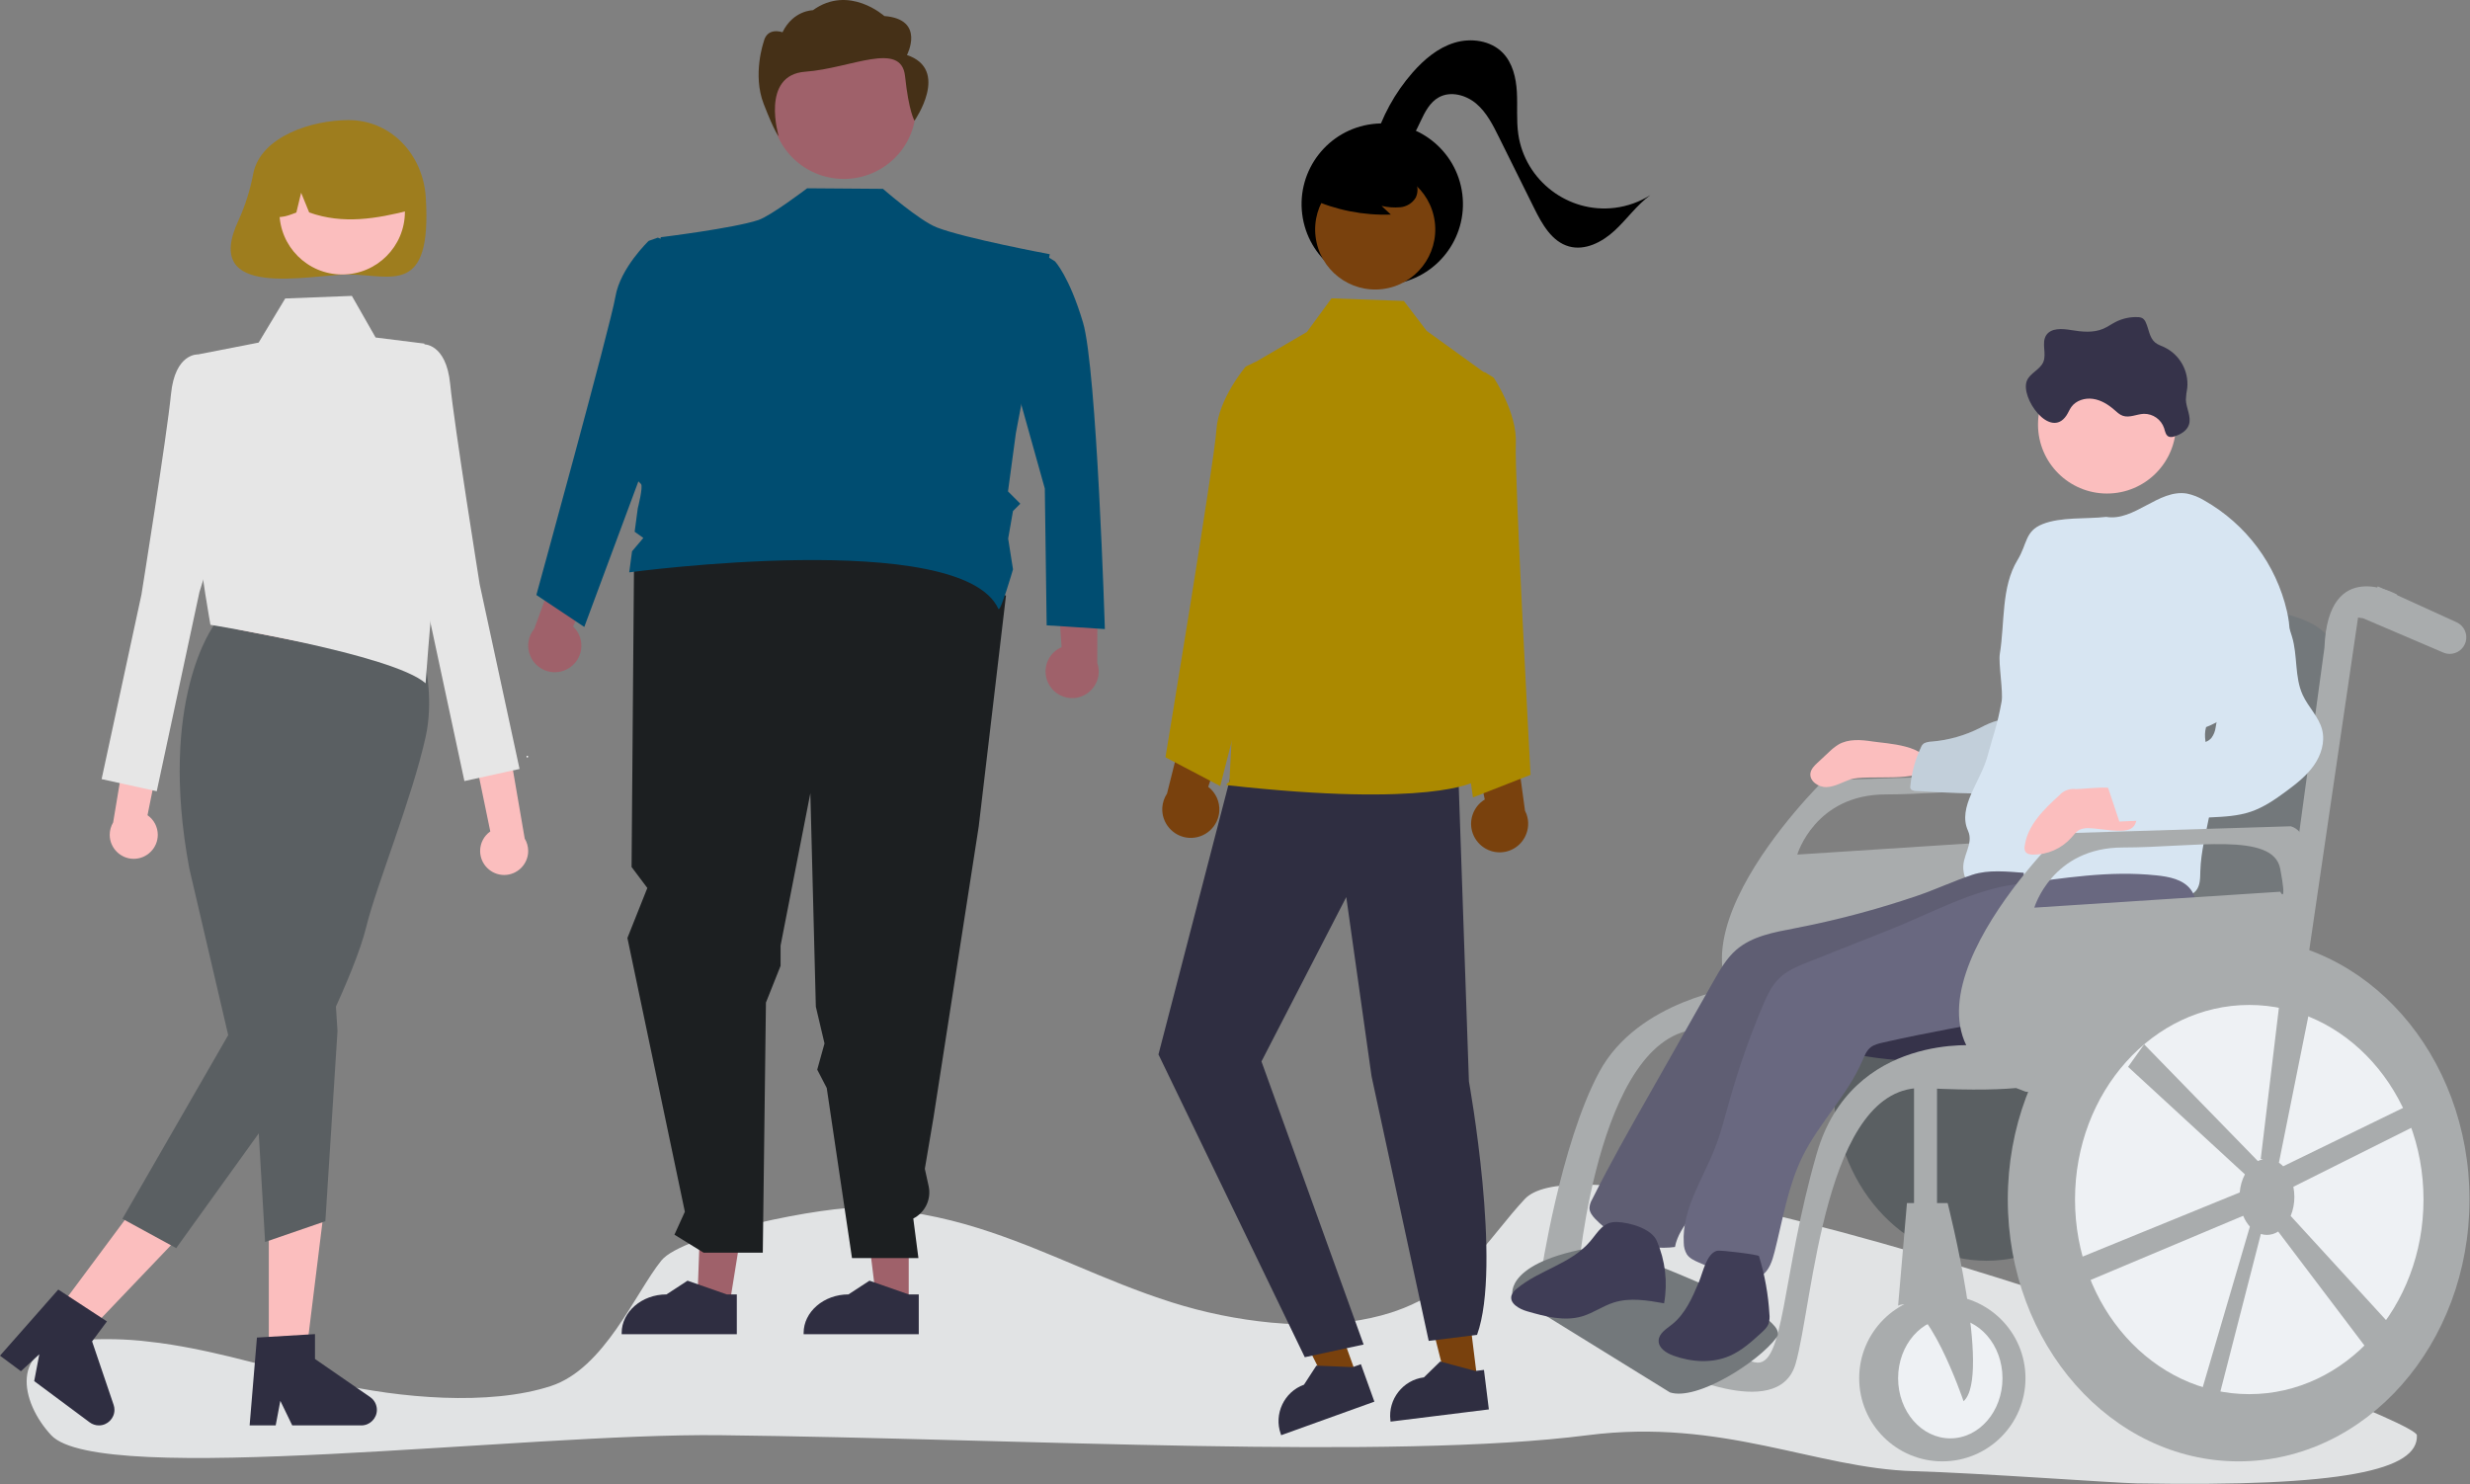 <svg width="4209" height="2529" viewBox="0 0 4209 2529" fill="none" xmlns="http://www.w3.org/2000/svg">
<rect x="0" y="0" width="4209" height="2529" fill="#808080" stroke="none"/>
<g clip-path="url(#clip0_217_3674)">
<path d="M181.829 2281.91C164.562 2281.91 147.26 2282.62 130.363 2284.06L127.904 2284.27C15.826 2294.17 34.336 2388.77 87.219 2445.6C170.396 2534.99 891.816 2441.71 1226.97 2445.6C1746.51 2451.64 2371.77 2488.32 2705.66 2445.6C2935.47 2416.2 3094.32 2502.32 3261.55 2506.91C3369.73 2509.89 3602.47 2527.01 3641.38 2527.7C3993.23 2533.94 4121.47 2505.21 4118.5 2445.6C4116.66 2410.23 2730.14 1902.04 2598.21 2043.28C2583.02 2059.54 2568.86 2076.95 2555.17 2093.79C2534.94 2118.67 2514.02 2144.39 2489.07 2167.39C2475.55 2180.01 2460.94 2191.41 2445.4 2201.43C2444.33 2202.17 2443.11 2202.96 2441.81 2203.72C2438.84 2205.65 2435.74 2207.51 2432.72 2209.17C2415.02 2219.39 2396.37 2227.87 2377.03 2234.49L2375.08 2235.15C2373.61 2235.67 2372.02 2236.2 2370.43 2236.68C2359.26 2240.26 2347.66 2243.36 2336.03 2245.87C2285.74 2256.95 2228.56 2259.61 2166.08 2253.76C2108.7 2248.24 2052.06 2236.7 1997.09 2219.32C1939.23 2201.03 1885.07 2178.24 1832.7 2156.19C1809.69 2146.5 1785.9 2136.49 1762.14 2127C1757.67 2125.21 1753.28 2123.47 1748.81 2121.72C1719.79 2110.41 1693.48 2101.07 1668.37 2093.16C1606.17 2073.5 1541.79 2061.57 1476.67 2057.66C1407.55 2053.87 1162.95 2103.24 1126.97 2147.98C1082.2 2203.63 1030.12 2332.02 938.719 2361.85C833.248 2396.31 679.294 2381.99 570.374 2357.1C536.129 2349.27 501.927 2340.26 468.848 2331.55C455.488 2328.03 442.119 2324.54 428.741 2321.07C402.451 2314.28 380.936 2309.08 361.03 2304.69L354.734 2303.29C351.232 2302.53 347.727 2301.77 344.158 2301.04C320.514 2296.08 298.498 2292.17 276.817 2289.1L271.687 2288.35C261.403 2287 251.789 2285.87 242.354 2284.92L238.588 2284.55C220.109 2282.79 200.985 2281.91 181.827 2281.91H181.829Z" fill="#E1E3E4"/>
<path d="M830.143 1478.91C822.474 1471.28 818.158 1460.9 818.158 1450.08C818.158 1436.83 824.633 1424.39 835.483 1416.78L769.099 1095.5L840.719 1118.1L894.129 1428.91C898.006 1435.3 900.056 1442.64 900.056 1450.11C900.056 1472.54 881.599 1491 859.168 1491C848.273 1491 837.817 1486.64 830.143 1478.91Z" fill="#FBBEBE"/>
<path d="M676.701 620.127L721.066 586.638C721.066 586.638 760.203 583.866 767.134 654.445C774.066 725.024 817.465 995.904 817.465 995.904L885.353 1310.33L791.378 1330.96L718.666 991.635L645.879 757.536L676.701 620.127Z" fill="#E6E6E6"/>
<path d="M898.601 1290.82C899.399 1290.82 900.045 1290.18 900.045 1289.38C900.045 1288.58 899.399 1287.94 898.601 1287.94C897.804 1287.94 897.157 1288.58 897.157 1289.38C897.157 1290.18 897.804 1290.82 898.601 1290.82Z" fill="white"/>
<path d="M431.64 295.448C426.559 322.747 418.227 349.339 406.823 374.657C341.517 512.81 527.495 467.779 593.957 467.779C666.624 467.779 736.151 505.991 725.532 336.205C720.996 263.68 666.624 204.63 593.957 204.63C531.888 204.63 444.619 232.219 431.64 295.448Z" fill="#9E7D1E"/>
<path d="M458.053 2321.65H519.965L549.428 2082.85H458.053V2321.65Z" fill="#FBBEBE"/>
<path d="M425.375 2428.92H469.775L477.7 2387L497.997 2428.92H615.757C630.279 2428.92 642.228 2416.97 642.228 2402.45C642.228 2393.76 637.949 2385.6 630.797 2380.67L536.759 2315.72V2273.34L437.847 2279.24L425.375 2428.92Z" fill="#2F2E41"/>
<path d="M90.232 2243.52L139.915 2280.47L306.053 2106.42L232.728 2051.89L90.232 2243.52Z" fill="#FBBEBE"/>
<path d="M0 2310.1L35.629 2336.59L67.001 2307.68L58.276 2353.43L152.771 2423.7C157.337 2427.1 162.878 2428.93 168.568 2428.93C183.09 2428.93 195.039 2416.98 195.039 2402.46C195.039 2399.57 194.565 2396.7 193.635 2393.96L156.928 2285.73L182.216 2251.72L99.321 2197.43L0 2310.1Z" fill="#2F2E41"/>
<path d="M660.824 1222.6L366.928 1176.82L425.374 1001H660.824V1222.6Z" fill="#FBBEBE"/>
<path d="M365.139 1064.69C365.139 1064.69 268.503 1191.05 322.702 1480.36L388.87 1763.84L208.594 2076.83L300.261 2126.83L522.418 1818.06C522.418 1818.06 603.435 1663.5 624.077 1579.6C641.928 1507.03 701.33 1363.01 725.233 1256.12C738.806 1195.43 725.233 1135.42 725.233 1135.42L365.139 1064.69Z" fill="#5A5F62"/>
<path d="M568.044 1647.55L575.111 1756.97L554.428 2080.99L451.744 2116.35L432.299 1784.35L568.044 1647.55Z" fill="#5A5F62"/>
<path d="M599.614 504.196L486.01 508.628L440.734 583.784L337.434 603.95C337.434 603.95 328.213 834.33 336.601 915.921C342.666 974.92 358.594 1064.69 358.594 1064.69C358.594 1064.69 669.755 1115.19 725.233 1164.32C725.233 1164.32 732.725 1061.05 739.585 993.954C745.61 935.04 733.093 765.925 733.093 765.925L723.149 585.504L640.05 575.116L599.614 504.196Z" fill="#E6E6E6"/>
<path d="M583.07 467.746C642.12 467.746 689.989 419.876 689.989 360.827C689.989 301.777 642.12 253.908 583.07 253.908C524.02 253.908 476.151 301.777 476.151 360.827C476.151 419.876 524.02 467.746 583.07 467.746Z" fill="#FBBEBE"/>
<path d="M510.461 251.838C529.662 240.132 551.723 233.938 574.211 233.938C641.398 233.938 696.684 289.224 696.684 356.41C696.684 357.182 696.677 357.953 696.662 358.724C642.181 372.403 584.946 382.87 526.846 361.996L513.125 328.416L505.036 362.021C487.343 369.253 469.603 375.372 451.864 361.951C450.392 317.485 472.757 275.457 510.461 251.838Z" fill="#9E7D1E"/>
<path d="M257.025 1451.22C264.604 1443.6 268.863 1433.28 268.863 1422.54C268.863 1409.21 262.317 1396.71 251.37 1389.12L316.12 1067.51L244.616 1090.47L192.786 1401.54C188.978 1407.89 186.966 1415.16 186.966 1422.57C186.966 1445 205.423 1463.46 227.854 1463.46C238.821 1463.46 249.34 1459.04 257.025 1451.22Z" fill="#FBBEBE"/>
<path d="M381.799 637.439L337.434 603.95C337.434 603.95 298.297 601.179 291.366 671.757C284.434 742.336 241.034 1013.22 241.034 1013.22L173.147 1327.64L267.122 1348.27L339.834 1008.95L412.621 774.848L381.799 637.439Z" fill="#E6E6E6"/>
<path d="M1548.5 2217.76L1493.62 2217.76L1467.51 2006.08L1548.51 2006.08L1548.5 2217.76Z" fill="#9F616A"/>
<path d="M1242.41 2227.93L1188.23 2219.22L1196.05 2006.08L1276.02 2018.94L1242.41 2227.93Z" fill="#9F616A"/>
<path d="M1255.57 2273.53L1059.36 2273.52V2271.39C1059.36 2235.36 1093.84 2205.71 1135.73 2205.71H1135.74L1171.58 2182.32L1238.45 2205.71L1255.57 2205.71L1255.57 2273.53Z" fill="#2F2E41"/>
<path d="M1565.62 2273.53L1369.41 2273.52V2271.39C1369.41 2235.36 1403.89 2205.71 1445.78 2205.71H1445.79L1481.63 2182.32L1548.5 2205.71L1565.62 2205.71L1565.62 2273.53Z" fill="#2F2E41"/>
<path d="M1080.46 952.851L1076.22 1477.37L1103.09 1513.14L1069.14 1598.31L1167.04 2064.85L1149.29 2103.94L1198.89 2134.54H1299.84L1305.19 1708.4L1330.13 1645.83V1611.35L1380.89 1351.5L1390.23 1715.4L1405 1778.07L1392.6 1822.69L1408.8 1853.94L1451.85 2143.82H1565.04L1556.28 2076.38C1576.5 2066.15 1587.31 2043.36 1582.45 2021.23L1575.96 1991.67L1590.73 1904.27L1667.79 1408.33L1714.21 1014.98L1477.63 921.984L1080.46 952.851Z" fill="#1C1F21"/>
<path d="M1437.9 304.877C1505.75 304.877 1560.75 250.342 1560.75 183.068C1560.75 115.795 1505.75 61.259 1437.9 61.259C1370.05 61.259 1315.05 115.795 1315.05 183.068C1315.05 250.342 1370.05 304.877 1437.9 304.877Z" fill="#9F616A"/>
<path d="M1545.49 93.76C1545.49 93.76 1577.62 32.855 1506.93 27.318C1506.93 27.318 1446.67 -26.885 1385.24 17.409C1385.24 17.409 1351.73 17.409 1333.41 55.002C1333.41 55.002 1307.06 45.093 1301.27 71.612C1301.27 71.612 1281.99 126.98 1301.27 176.811C1320.55 226.642 1326.96 232.179 1326.96 232.179C1326.96 232.179 1295.27 127.706 1372.4 122.169C1449.52 116.632 1535.82 68.844 1542.25 129.749C1548.68 190.653 1558.35 205.659 1558.35 205.659C1558.35 205.659 1619.4 118.675 1545.49 93.76Z" fill="#453017"/>
<path d="M972.442 1136.45C981.835 1129.51 988.166 1119.18 990.088 1107.66C992.551 1092.9 987.497 1077.84 976.628 1067.56L1042.41 921.748L960.337 934.923L910.452 1071.37C905.359 1077.52 901.983 1084.91 900.669 1092.78C896.584 1117.27 913.373 1140.78 937.862 1144.87C950.049 1146.9 962.553 1143.86 972.442 1136.45Z" fill="#9F616A"/>
<path d="M1137.06 411.176L1120.96 404.932L1105.42 410.436C1105.42 410.436 1056.84 456.79 1048.74 505.358C1040.64 553.927 913.991 1013.85 913.991 1013.85L995.668 1068.32L1127.45 713.63L1137.06 411.176Z" fill="#004D71"/>
<path d="M1789.01 1168.91C1784.8 1162.49 1782.31 1155.1 1781.76 1147.44C1780.4 1128.34 1791.37 1110.36 1808.99 1102.84L1797.88 943.268L1870.28 984.099L1869.73 1129.37C1871.06 1133.17 1871.88 1137.12 1872.17 1141.13C1873.93 1165.9 1855.01 1187.73 1830.24 1189.49C1813.8 1190.67 1797.96 1182.76 1789.01 1168.91Z" fill="#9F616A"/>
<path d="M1745.04 462.476L1773.81 430.5L1797.66 445.259C1797.66 445.259 1821.9 470.456 1845.49 549.552C1869.08 628.648 1882.76 1071.95 1882.76 1071.95L1783.57 1065.56L1780.4 832.431L1726.21 638.839L1745.04 462.476Z" fill="#004D71"/>
<path d="M1788.81 433.169C1788.81 433.169 1643.66 406.062 1596.29 387.5C1566.31 375.75 1504.63 321.8 1504.63 321.8L1375.46 320.833C1375.46 320.833 1313.73 367.78 1292.13 375C1250.54 388.899 1125.92 404.226 1125.92 404.226L1092.13 783.333L1079.63 812.5C1079.63 812.5 1088.34 820.367 1092.32 824.767C1096.29 829.167 1086.82 866.002 1086.82 866.002L1081.47 906.077L1096.29 916.667L1077.03 939.425L1072.24 975.299C1072.24 975.299 1637.72 899.009 1701.27 1037.48C1704.63 1044.8 1726.21 970.163 1726.21 970.163L1717.94 917.818L1726.15 870.834L1738.65 858.334L1717.68 837.369L1731.12 737.894L1788.81 433.169Z" fill="#004D71"/>
<path d="M3385.19 2148.34C3529.2 2148.34 3645.95 2015.94 3645.95 1852.62C3645.95 1689.3 3529.2 1556.9 3385.19 1556.9C3241.18 1556.9 3124.44 1689.3 3124.44 1852.62C3124.44 2015.94 3241.18 2148.34 3385.19 2148.34Z" fill="#5A5F62"/>
<path d="M3499.74 1317.55L3107.85 1329.61C3107.85 1329.61 2761.19 1667.23 3047.56 1769.73C3047.56 1769.73 3400.26 1827 3484.67 1760.68C3484.67 1760.68 3590.18 1344.68 3499.74 1317.55ZM3481.65 1429.09L3062.64 1456.22C3062.64 1456.22 3092.78 1353.72 3213.36 1353.72C3333.94 1353.72 3469.6 1326.59 3481.65 1389.9C3493.71 1453.2 3481.65 1429.09 3481.65 1429.09Z" fill="#A9ACAD"/>
<path d="M3190.8 1263.46C3171.25 1260.47 3150 1258.74 3132.88 1268.64C3127.18 1272.2 3121.89 1276.38 3117.1 1281.09C3110.22 1287.41 3103.38 1293.79 3096.6 1300.22C3091.64 1304.93 3086.46 1310.11 3085.19 1316.83C3082.57 1330.65 3098.53 1341.77 3112.58 1341.23C3126.64 1340.7 3139.25 1332.97 3152.52 1328.32C3179.25 1318.95 3277.55 1334.97 3282.92 1306.19C3289.75 1269.59 3212.54 1266.92 3190.8 1263.46Z" fill="#FBBEBE"/>
<path d="M3374 1240.35C3348.44 1253.33 3320.61 1261.23 3292.04 1263.62C3287.58 1263.7 3283.18 1264.63 3279.07 1266.38C3276.59 1267.91 3274.69 1270.23 3273.67 1272.96C3263.63 1293.98 3257.42 1316.63 3255.35 1339.84C3254.8 1342.11 3255.63 1344.5 3257.46 1345.95C3260.21 1347.32 3263.25 1348 3266.32 1347.93C3313.22 1350.91 3360.28 1352.51 3407.49 1352.73C3409.57 1352.89 3411.67 1352.61 3413.63 1351.89C3415.01 1351.16 3416.03 1349.9 3416.46 1348.4C3427.53 1320.86 3432.76 1291.31 3431.79 1261.64C3430.56 1226.7 3420.33 1215.76 3374 1240.35Z" fill="#D7E5F2"/>
<path d="M3374 1240.35C3348.44 1253.33 3320.61 1261.23 3292.04 1263.62C3287.58 1263.7 3283.18 1264.63 3279.07 1266.38C3276.59 1267.91 3274.69 1270.23 3273.67 1272.96C3263.63 1293.98 3257.42 1316.63 3255.35 1339.84C3254.8 1342.11 3255.63 1344.5 3257.46 1345.95C3260.21 1347.32 3263.25 1348 3266.32 1347.93C3313.22 1350.91 3360.28 1352.51 3407.49 1352.73C3409.57 1352.89 3411.67 1352.61 3413.63 1351.89C3415.01 1351.16 3416.03 1349.9 3416.46 1348.4C3427.53 1320.86 3432.76 1291.31 3431.79 1261.64C3430.56 1226.7 3420.33 1215.76 3374 1240.35Z" fill="black" fill-opacity="0.1"/>
<path d="M3900.67 1555.69L3385.19 1537.6L3505.77 1028.15C3505.77 1028.15 3988.09 991.976 3976.03 1115.57C3963.98 1239.17 3900.67 1555.69 3900.67 1555.69Z" fill="#73787B"/>
<path d="M3403.04 1799.23C3403.04 1799.23 3092.79 1854.14 2981.25 1691.35C2869.72 1528.57 3403.28 1615.99 3403.28 1615.99L3448.5 1739.58L3403.04 1799.23Z" fill="#36334A"/>
<path d="M3309.83 2490.19C3388.08 2490.19 3451.51 2426.76 3451.51 2348.51C3451.51 2270.26 3388.08 2206.83 3309.83 2206.83C3231.58 2206.83 3168.15 2270.26 3168.15 2348.51C3168.15 2426.76 3231.58 2490.19 3309.83 2490.19Z" fill="#A9ACAD"/>
<path d="M3323.4 2451C3372.51 2451 3412.33 2405.11 3412.33 2348.51C3412.33 2291.9 3372.51 2246.02 3323.4 2246.02C3274.29 2246.02 3234.47 2291.9 3234.47 2348.51C3234.47 2405.11 3274.29 2451 3323.4 2451Z" fill="#EEF1F4"/>
<path d="M4084.56 1013.08C4084.56 1013.08 3967 946.761 3960.97 1103.52L3861.49 1833.03H3903.69L4018.24 1052.27C4018.24 1052.27 4075.52 1061.31 4084.56 1061.31C4093.6 1061.31 4084.56 1013.08 4084.56 1013.08Z" fill="#A9ACAD"/>
<path d="M4201.7 1093.58C4198.32 1105.75 4187.16 1114.23 4174.54 1114.23C4170.73 1114.23 4166.95 1113.46 4163.45 1111.96L4027.07 1053.65L4051.81 999.156L4186.22 1060.38C4198.79 1066.1 4205.4 1080.27 4201.7 1093.58Z" fill="#A9ACAD"/>
<path d="M3373.14 1781.78C3373.14 1781.78 3156.1 1757.66 3095.81 1965.66C3035.52 2173.67 3041.54 2333.43 2990.3 2321.38C2939.05 2309.32 2830.53 2267.12 2830.53 2267.12L2839.57 2330.42C2839.57 2330.42 3029.49 2426.88 3059.63 2324.39C3089.78 2221.9 3107.86 1845.08 3279.69 1854.13C3451.52 1863.17 3481.66 1845.08 3481.66 1845.08L3373.14 1781.78Z" fill="#A9ACAD"/>
<path d="M2960.15 1682.3C2960.15 1682.3 2791.34 1703.4 2725.02 1827C2658.7 1950.59 2625.54 2173.66 2625.54 2173.66H2688.84C2688.84 2173.66 2725.02 1730.53 2914.93 1754.65L2960.15 1682.3Z" fill="#A9ACAD"/>
<path d="M2845.6 2372.63L2577.31 2206.83C2577.31 2206.83 2562.24 2146.54 2734.06 2122.43C2734.06 2122.43 3058.93 2236.04 3027.63 2278.71C2996.33 2321.38 2890.82 2387.7 2845.6 2372.63Z" fill="#73787B"/>
<path d="M3261.6 1833.03V2185.73H3300.79V1827L3261.6 1833.03Z" fill="#A9ACAD"/>
<path d="M3318.87 2050.07C3318.87 2050.07 3394.23 2345.49 3346 2387.7C3346 2387.7 3282.7 2200.8 3234.46 2224.91L3249.54 2050.07H3318.87Z" fill="#A9ACAD"/>
<path d="M3590.45 840.988C3655.38 840.988 3708.02 788.352 3708.02 723.422C3708.02 658.492 3655.38 605.856 3590.45 605.856C3525.52 605.856 3472.88 658.492 3472.88 723.422C3472.88 788.352 3525.52 840.988 3590.45 840.988Z" fill="#FBBEBE"/>
<path d="M3589.05 880.777C3636.99 888.924 3678.43 833.181 3726.43 841.02C3736.86 843.157 3746.85 847.088 3755.95 852.636C3827.4 893.059 3878.66 961.714 3897.11 1041.7C3902.54 1065.88 3904.63 1092.1 3894.42 1114.68C3888.99 1126.68 3880.4 1136.93 3871.81 1146.92C3839.88 1184.05 3804.84 1221.06 3759.27 1239.03C3754.82 1254.45 3759.09 1271.14 3764.43 1286.27C3786.71 1349.45 3751.28 1417.54 3749.47 1484.51C3749.16 1495.96 3749.51 1508.51 3742.35 1517.46C3734.39 1527.39 3720.2 1529.15 3707.5 1529.87C3591.09 1536.42 3474.85 1518.57 3359.62 1500.76C3356.61 1500.56 3353.69 1499.57 3351.17 1497.9C3347.38 1494.88 3346.81 1489.47 3346 1484.69C3341.73 1459.38 3364.2 1438.87 3353.54 1415.52C3335.23 1375.39 3375.18 1331.49 3386.7 1288.91C3398.23 1246.33 3402.77 1238.83 3410.82 1195.46C3413.83 1179.24 3405.16 1130.35 3407.81 1114.07C3416.46 1060.89 3409.91 1000.31 3437.95 954.3C3454.8 926.655 3450.42 905.159 3480.48 893.14C3512.2 880.457 3555.12 884.727 3589.05 880.777Z" fill="#D7E5F2"/>
<path d="M3058.1 1581.9C3023 1588.67 2985.74 1595.12 2958.73 1618.54C2942.24 1632.83 2931.15 1652.22 2920.38 1671.21L2810.5 1864.93C2776.99 1924.02 2743.46 1983.14 2713.08 2043.89C2710.42 2048.31 2708.86 2053.3 2708.53 2058.44C2708.65 2065.69 2713.53 2071.92 2718.52 2077.19C2753.64 2113.6 2804 2131.31 2854.18 2124.89C2861.74 2085.75 2898.94 2059.89 2917.17 2024.45C2927.19 2004.97 2931.22 1983.07 2937.68 1962.15C2961.8 1884.1 3019.06 1821.43 3074.66 1761.58C3100.93 1733.29 3127.82 1704.51 3161.68 1685.95C3201.39 1664.17 3247.47 1658.15 3291.85 1649.1C3336.23 1640.06 3382.18 1626.35 3413.59 1593.71C3440.56 1565.26 3453.35 1526.13 3448.39 1487.24C3419.96 1485.25 3388.32 1481.55 3360.89 1490.7C3329.04 1501.32 3298.23 1515.83 3266.33 1526.68C3198.27 1549.83 3128.69 1568.28 3058.1 1581.9Z" fill="#696880"/>
<path d="M3058.1 1581.9C3023 1588.67 2985.74 1595.12 2958.73 1618.54C2942.24 1632.83 2931.15 1652.22 2920.38 1671.21L2810.5 1864.93C2776.99 1924.02 2743.46 1983.14 2713.08 2043.89C2710.42 2048.31 2708.86 2053.3 2708.53 2058.44C2708.65 2065.69 2713.53 2071.92 2718.52 2077.19C2753.64 2113.6 2804 2131.31 2854.18 2124.89C2861.74 2085.75 2898.94 2059.89 2917.17 2024.45C2927.19 2004.97 2931.22 1983.07 2937.68 1962.15C2961.8 1884.1 3019.06 1821.43 3074.66 1761.58C3100.93 1733.29 3127.82 1704.51 3161.68 1685.95C3201.39 1664.17 3247.47 1658.15 3291.85 1649.1C3336.23 1640.06 3382.18 1626.35 3413.59 1593.71C3440.56 1565.26 3453.35 1526.13 3448.39 1487.24C3419.96 1485.25 3388.32 1481.55 3360.89 1490.7C3329.04 1501.32 3298.23 1515.83 3266.33 1526.68C3198.27 1549.83 3128.69 1568.28 3058.1 1581.9Z" fill="black" fill-opacity="0.1"/>
<path d="M2584.38 2196.22C2580.47 2199.02 2577.46 2202.91 2575.73 2207.4C2571.73 2220.99 2588.75 2230.57 2602.37 2234.49C2632.96 2243.29 2665.6 2252.11 2696.11 2243.04C2714.82 2237.48 2731.1 2225.56 2749.69 2219.6C2777.28 2210.76 2807.17 2215.78 2835.69 2220.88C2842.06 2185.02 2837.77 2148.08 2823.36 2114.64C2814.21 2093.53 2777.58 2083.26 2755.77 2082.33C2731.93 2081.32 2723.66 2098.91 2709.89 2115.1C2676.38 2154.52 2622.99 2163.66 2584.38 2196.22Z" fill="#3F3D56"/>
<path d="M3080.5 1639.64C3063.64 1646.35 3046.34 1653.33 3033.11 1665.76C3019.14 1678.88 3010.97 1696.88 3003.51 1714.53C2981.48 1766.71 2962.72 1820.21 2947.35 1874.73C2939.58 1902.28 2932.66 1930.14 2922.19 1956.78C2901.31 2009.94 2865.87 2060.86 2869.2 2117.88C2869.18 2124.81 2871.05 2131.61 2874.6 2137.56C2879.33 2144.43 2887.37 2148.07 2895.02 2151.39L2935.1 2168.79C2956.61 2178.13 2982.86 2187.11 3002.08 2173.67C3014.94 2164.68 3020.08 2148.37 3023.95 2133.17C3037.96 2078.25 3046.62 2021.21 3071.72 1970.4C3100.1 1912.97 3148.07 1866.56 3173.45 1807.75C3177.05 1799.43 3180.45 1790.5 3187.52 1784.82C3193.35 1780.13 3200.92 1778.3 3208.22 1776.64C3358.77 1742.36 3512.71 1723.61 3662.05 1684.41C3683.29 1678.84 3705.5 1672.22 3720.64 1656.33C3741.65 1634.3 3743.52 1600.82 3744.19 1570.39C3744.61 1551.32 3744.52 1530.61 3732.91 1515.48C3719.81 1498.43 3696.31 1493.92 3674.93 1491.67C3592.89 1483.04 3517.23 1496.64 3436.43 1506.59C3362.5 1515.7 3288.05 1557.43 3219.08 1584.69C3172.87 1602.96 3126.67 1621.28 3080.5 1639.64Z" fill="#696880"/>
<path d="M2895.01 2184.62C2883.73 2211.39 2871.57 2239.35 2848.7 2257.27C2839.15 2264.75 2826.79 2272.24 2826.41 2284.37C2826.01 2297.2 2839.49 2305.67 2851.56 2310.03C2882.32 2321.13 2917.33 2323.5 2947.34 2310.52C2967.87 2301.63 2984.79 2286.29 3001.31 2271.21C3006.29 2266.67 3011.44 2261.87 3013.77 2255.55C3015.36 2250.23 3015.84 2244.63 3015.17 2239.11C3013.19 2205.62 3007.22 2172.49 2997.38 2140.42C2996.62 2137.9 2931.75 2129.81 2926 2131.31C2907.89 2136.04 2902 2168.04 2895.01 2184.62Z" fill="#3F3D56"/>
<path d="M3903.69 1407.98L3511.8 1420.04C3511.8 1420.04 3165.14 1757.66 3451.51 1860.16C3451.51 1860.16 3804.21 1917.43 3888.62 1851.11C3888.62 1851.11 3994.13 1435.11 3903.69 1407.98ZM3885.6 1519.52L3466.59 1546.65C3466.59 1546.65 3496.73 1444.15 3617.31 1444.15C3737.89 1444.15 3873.55 1417.02 3885.6 1480.33C3897.66 1543.63 3885.6 1519.52 3885.6 1519.52Z" fill="#A9ACAD"/>
<path d="M3814.76 2490.2C4032.03 2490.2 4208.15 2290.45 4208.15 2044.05C4208.15 1797.65 4032.03 1597.9 3814.76 1597.9C3597.5 1597.9 3421.37 1797.65 3421.37 2044.05C3421.37 2290.45 3597.5 2490.2 3814.76 2490.2Z" fill="#A9ACAD"/>
<path d="M3832.85 2375.65C3996.84 2375.65 4129.78 2227.19 4129.78 2044.05C4129.78 1860.91 3996.84 1712.45 3832.85 1712.45C3668.86 1712.45 3535.92 1860.91 3535.92 2044.05C3535.92 2227.19 3668.86 2375.65 3832.85 2375.65Z" fill="#EEF1F4"/>
<path d="M3909.72 2039.52C3909.71 2033.74 3909.14 2027.97 3908 2022.29L4129.78 1911.4L4114.71 1878.24L3890.67 1987.39C3888.41 1985.06 3885.92 1982.98 3883.23 1981.17L3883.4 1981.21L3948.91 1655.17L3890.96 1653.85L3852.44 1974.71L3856.14 1975.48C3853.15 1976.1 3850.24 1977.09 3847.5 1978.44L3653.74 1779.55L3626.36 1817.95L3825.43 2001.1C3820.44 2010.69 3817.44 2021.19 3816.61 2031.97L3535.92 2146.53L3529.89 2194.77L3822.48 2071.72C3825.21 2078.48 3829.08 2084.73 3833.92 2090.2L3743.92 2396.74H3777.08L3852.62 2102.67C3855.97 2103.75 3859.47 2104.31 3863 2104.33C3869.8 2104.27 3876.44 2102.28 3882.15 2098.59L4039.34 2306.3L4087.58 2273.14L3903.4 2071.97C3907.63 2061.67 3909.78 2050.65 3909.72 2039.52Z" fill="#A9ACAD"/>
<path d="M3453.82 648.99C3459.13 635.655 3476.26 630.138 3481.87 616.925C3487.9 602.715 3478.44 584.635 3486.65 571.56C3494.92 558.387 3514.2 559.931 3529.54 562.476C3547.66 565.48 3566.92 567.501 3583.82 560.313C3591.33 557.116 3598 552.234 3605.28 548.531C3616.85 542.664 3629.73 539.863 3642.69 540.397C3645.62 540.331 3648.51 541.021 3651.09 542.4C3653.54 544.171 3655.43 546.611 3656.53 549.429C3661.82 560.877 3662.57 575.166 3672.14 583.378C3676.74 587.322 3682.7 589.181 3688.21 591.706C3714.41 604.351 3730.03 632.154 3727.21 661.107C3725.94 667.668 3725.15 674.31 3724.83 680.984C3725.21 695.642 3734.79 710.285 3729.89 724.107C3726.26 734.381 3715.61 740.463 3705.18 743.63C3702.22 744.836 3698.93 745.002 3695.86 744.102C3690.51 741.934 3689.44 735.061 3687.73 729.547C3682.79 714.77 3668.72 704.855 3653.14 705.171C3640.98 705.688 3628.68 712.518 3617.21 708.454C3611.57 706.457 3607.16 702.099 3602.65 698.167C3592.28 689.118 3580.01 681.589 3566.38 679.663C3552.76 677.736 3537.66 682.332 3529.63 693.514C3526.39 698.03 3524.43 703.346 3521.33 707.966C3493.55 749.472 3442.35 677.791 3453.82 648.99Z" fill="#36334A"/>
<path d="M3537.3 1344.64C3526.83 1343.28 3516.35 1347.18 3509.32 1355.06C3482.94 1379.09 3454.98 1406.18 3450.2 1441.54C3449.47 1444.77 3449.86 1448.14 3451.3 1451.12C3453.84 1455.28 3459.42 1456.2 3464.29 1456.28C3489.21 1456.53 3513.07 1445.99 3529.67 1427.4C3534.2 1422.27 3538.35 1416.4 3544.55 1413.5C3550.22 1411.39 3556.3 1410.64 3562.32 1411.3C3578.86 1411.84 3616.65 1420.31 3631.08 1412.1C3646.25 1403.47 3642.08 1376.41 3635 1363.37C3618.16 1332.35 3565.96 1344.33 3537.3 1344.64Z" fill="#FBBEBE"/>
<path d="M3905.49 1084.19C3915.63 1116.8 3909.69 1153.52 3924.05 1184.5C3933.59 1205.07 3951.51 1221.64 3957.06 1243.62C3962.31 1264.38 3955.28 1286.76 3942.95 1304.27C3930.63 1321.79 3913.47 1335.24 3896.25 1347.99C3877.41 1361.95 3857.83 1375.57 3835.63 1383.11C3813.48 1390.64 3789.74 1391.78 3766.37 1392.85L3611.48 1399.95L3582.95 1314.43L3683.88 1274.9C3693.98 1270.94 3704.27 1266.94 3715.09 1266.14C3733.77 1264.76 3756.55 1271.61 3768.55 1257.23C3772.36 1251.94 3774.79 1245.78 3775.6 1239.32C3785.39 1189.07 3776.87 1135.91 3791.94 1086.99C3799.39 1062.78 3820.91 1014.21 3850.26 1009.94C3881.36 1005.41 3898.46 1061.56 3905.49 1084.19Z" fill="#D7E5F2"/>
<path d="M2517.6 2352.97L2465.66 2359.41L2416.08 2162.15L2492.74 2152.64L2517.6 2352.97Z" fill="#79410D"/>
<path d="M2528.74 2334.36L2514.12 2336.17L2454.16 2320.05L2426.45 2347.05H2426.45C2390.69 2351.5 2364.92 2384.57 2369.36 2420.33L2369.62 2422.45L2537.09 2401.66L2528.74 2334.36Z" fill="#2F2E41"/>
<path d="M2312.26 2345.22L2263.02 2362.95L2171.2 2181.45L2243.88 2155.29L2312.26 2345.22Z" fill="#79410D"/>
<path d="M2319.04 2324.62L2305.18 2329.61L2243.14 2327.09L2222.06 2359.53L2222.06 2359.54C2188.16 2371.74 2170.31 2409.68 2182.51 2443.59L2183.23 2445.6L2342.01 2388.43L2319.04 2324.62Z" fill="#2F2E41"/>
<path d="M2484.75 1310.67L2503.11 1842.71C2503.11 1842.71 2559.93 2156.44 2516.94 2274.65L2434.59 2284.88L2337.21 1834.01L2294.1 1528.62L2149.59 1808.72L2323.67 2291.08L2223.43 2312.72L1974.08 1796.76L2111.79 1266.23L2484.75 1310.67Z" fill="#2F2E41"/>
<path d="M2450.97 410.77C2451.67 409.514 2452.36 408.248 2453.04 406.974C2453.46 407.636 2453.82 408.33 2454.29 408.97L2450.97 410.77Z" fill="#2F2E41"/>
<path d="M2132.93 620.662L2227.01 565.689L2269.01 508.376L2392.27 512.862L2431.16 563.857L2546.93 647.482L2493.59 1212.41L2512.18 1332.05C2512.18 1332.05 2438.7 1376.75 2091.15 1337.98C2086.98 1337.51 2094.93 1332.22 2094.93 1332.22L2132.93 620.662Z" fill="#AB8900"/>
<path fill-rule="evenodd" clip-rule="evenodd" d="M2338.5 211.364C2413.81 202.014 2482.54 255.566 2491.89 330.876C2501.24 406.186 2447.69 474.919 2372.38 484.269C2297.07 493.618 2228.34 440.067 2218.99 364.756C2209.64 289.446 2263.19 220.713 2338.5 211.364Z" fill="black"/>
<path fill-rule="evenodd" clip-rule="evenodd" d="M2330.81 289.44C2386.86 282.482 2438.02 322.339 2444.98 378.39C2451.93 434.441 2412.08 485.597 2356.03 492.556C2299.97 499.515 2248.82 459.658 2241.86 403.606C2234.9 347.555 2274.76 296.399 2330.81 289.44Z" fill="#79410D"/>
<path d="M2234.06 338.806C2276.73 358.093 2323.27 367.276 2370.07 365.637L2354.25 350.845C2364.74 353.306 2375.55 354.089 2386.28 353.166C2397.16 352.135 2406.93 345.995 2412.57 336.639C2416.95 327.1 2416.38 315.995 2411.05 306.954C2405.69 298.076 2398.14 290.717 2389.13 285.579C2356.56 265.798 2316.14 263.64 2281.64 279.841C2269.93 284.978 2259.91 293.314 2252.72 303.887C2245.58 314.668 2244.33 328.351 2249.41 340.243" fill="black"/>
<path d="M2341.69 243.021C2354.53 198.88 2376.9 158.087 2407.2 123.522C2426.67 101.371 2450.16 81.481 2478.36 72.857C2506.57 64.233 2540.14 68.84 2560.73 89.969C2577.57 107.247 2583.44 132.466 2584.81 156.547C2586.18 180.628 2583.78 204.959 2587.26 228.812C2598.79 307.855 2672.43 363.975 2751.7 354.134C2773.24 351.46 2793.92 344.076 2812.28 332.508C2789.09 349.365 2772.39 373.569 2751.35 393.009C2730.31 412.449 2701.22 427.615 2673.61 419.917C2644.39 411.788 2627.74 381.866 2614.26 354.69L2554.16 233.505C2543.94 212.903 2533.27 191.71 2515.78 176.78C2498.3 161.849 2472.04 154.68 2451.91 165.778C2436.64 174.19 2428.09 190.812 2420.74 206.596C2413.39 222.38 2405.65 239.203 2391.13 248.811C2376.61 258.419 2353.04 256.542 2345.93 240.63" fill="black"/>
<path d="M2518.78 1435.61C2514.78 1431.05 2511.68 1425.78 2509.63 1420.08C2501.89 1398.5 2510.52 1374.23 2530.14 1362.38L2494.47 1194.37L2577.56 1226.96L2598.7 1381.51C2599.68 1383.41 2600.54 1385.38 2601.27 1387.4C2610.27 1412.49 2597.03 1440.55 2571.94 1449.55C2553.08 1456.32 2531.89 1450.76 2518.78 1435.61Z" fill="#79410D"/>
<path d="M2511.93 637.086L2530.25 634.218L2545.3 643.545C2545.3 643.545 2585.66 703.284 2583.05 756.089C2580.44 808.894 2608.13 1320.35 2608.13 1320.35L2509.99 1358.81L2452.85 956.585L2511.93 637.086Z" fill="#AB8900"/>
<path d="M2062.16 1414.83C2071.27 1406.5 2076.84 1394.98 2077.74 1382.67C2078.91 1366.45 2071.82 1350.68 2058.9 1340.79L2112.8 1177.71L2026.63 1200.99L1988.66 1352.28C1984.02 1359.26 1981.27 1367.32 1980.66 1375.68C1978.73 1402.26 1999.02 1425.73 2025.61 1427.66C2039.04 1428.63 2052.29 1423.98 2062.16 1414.83Z" fill="#79410D"/>
<path d="M2156.61 621.886L2138.71 617.025L2122.74 624.645C2122.74 624.645 2076.06 679.592 2072.86 732.365C2069.65 785.137 1986 1290.46 1986 1290.46L2079.33 1339.47L2180.27 945.939L2156.61 621.886Z" fill="#AB8900"/>
</g>
<defs>
<clipPath id="clip0_217_3674">
<rect width="4209" height="2529" fill="white"/>
</clipPath>
</defs>
</svg>
